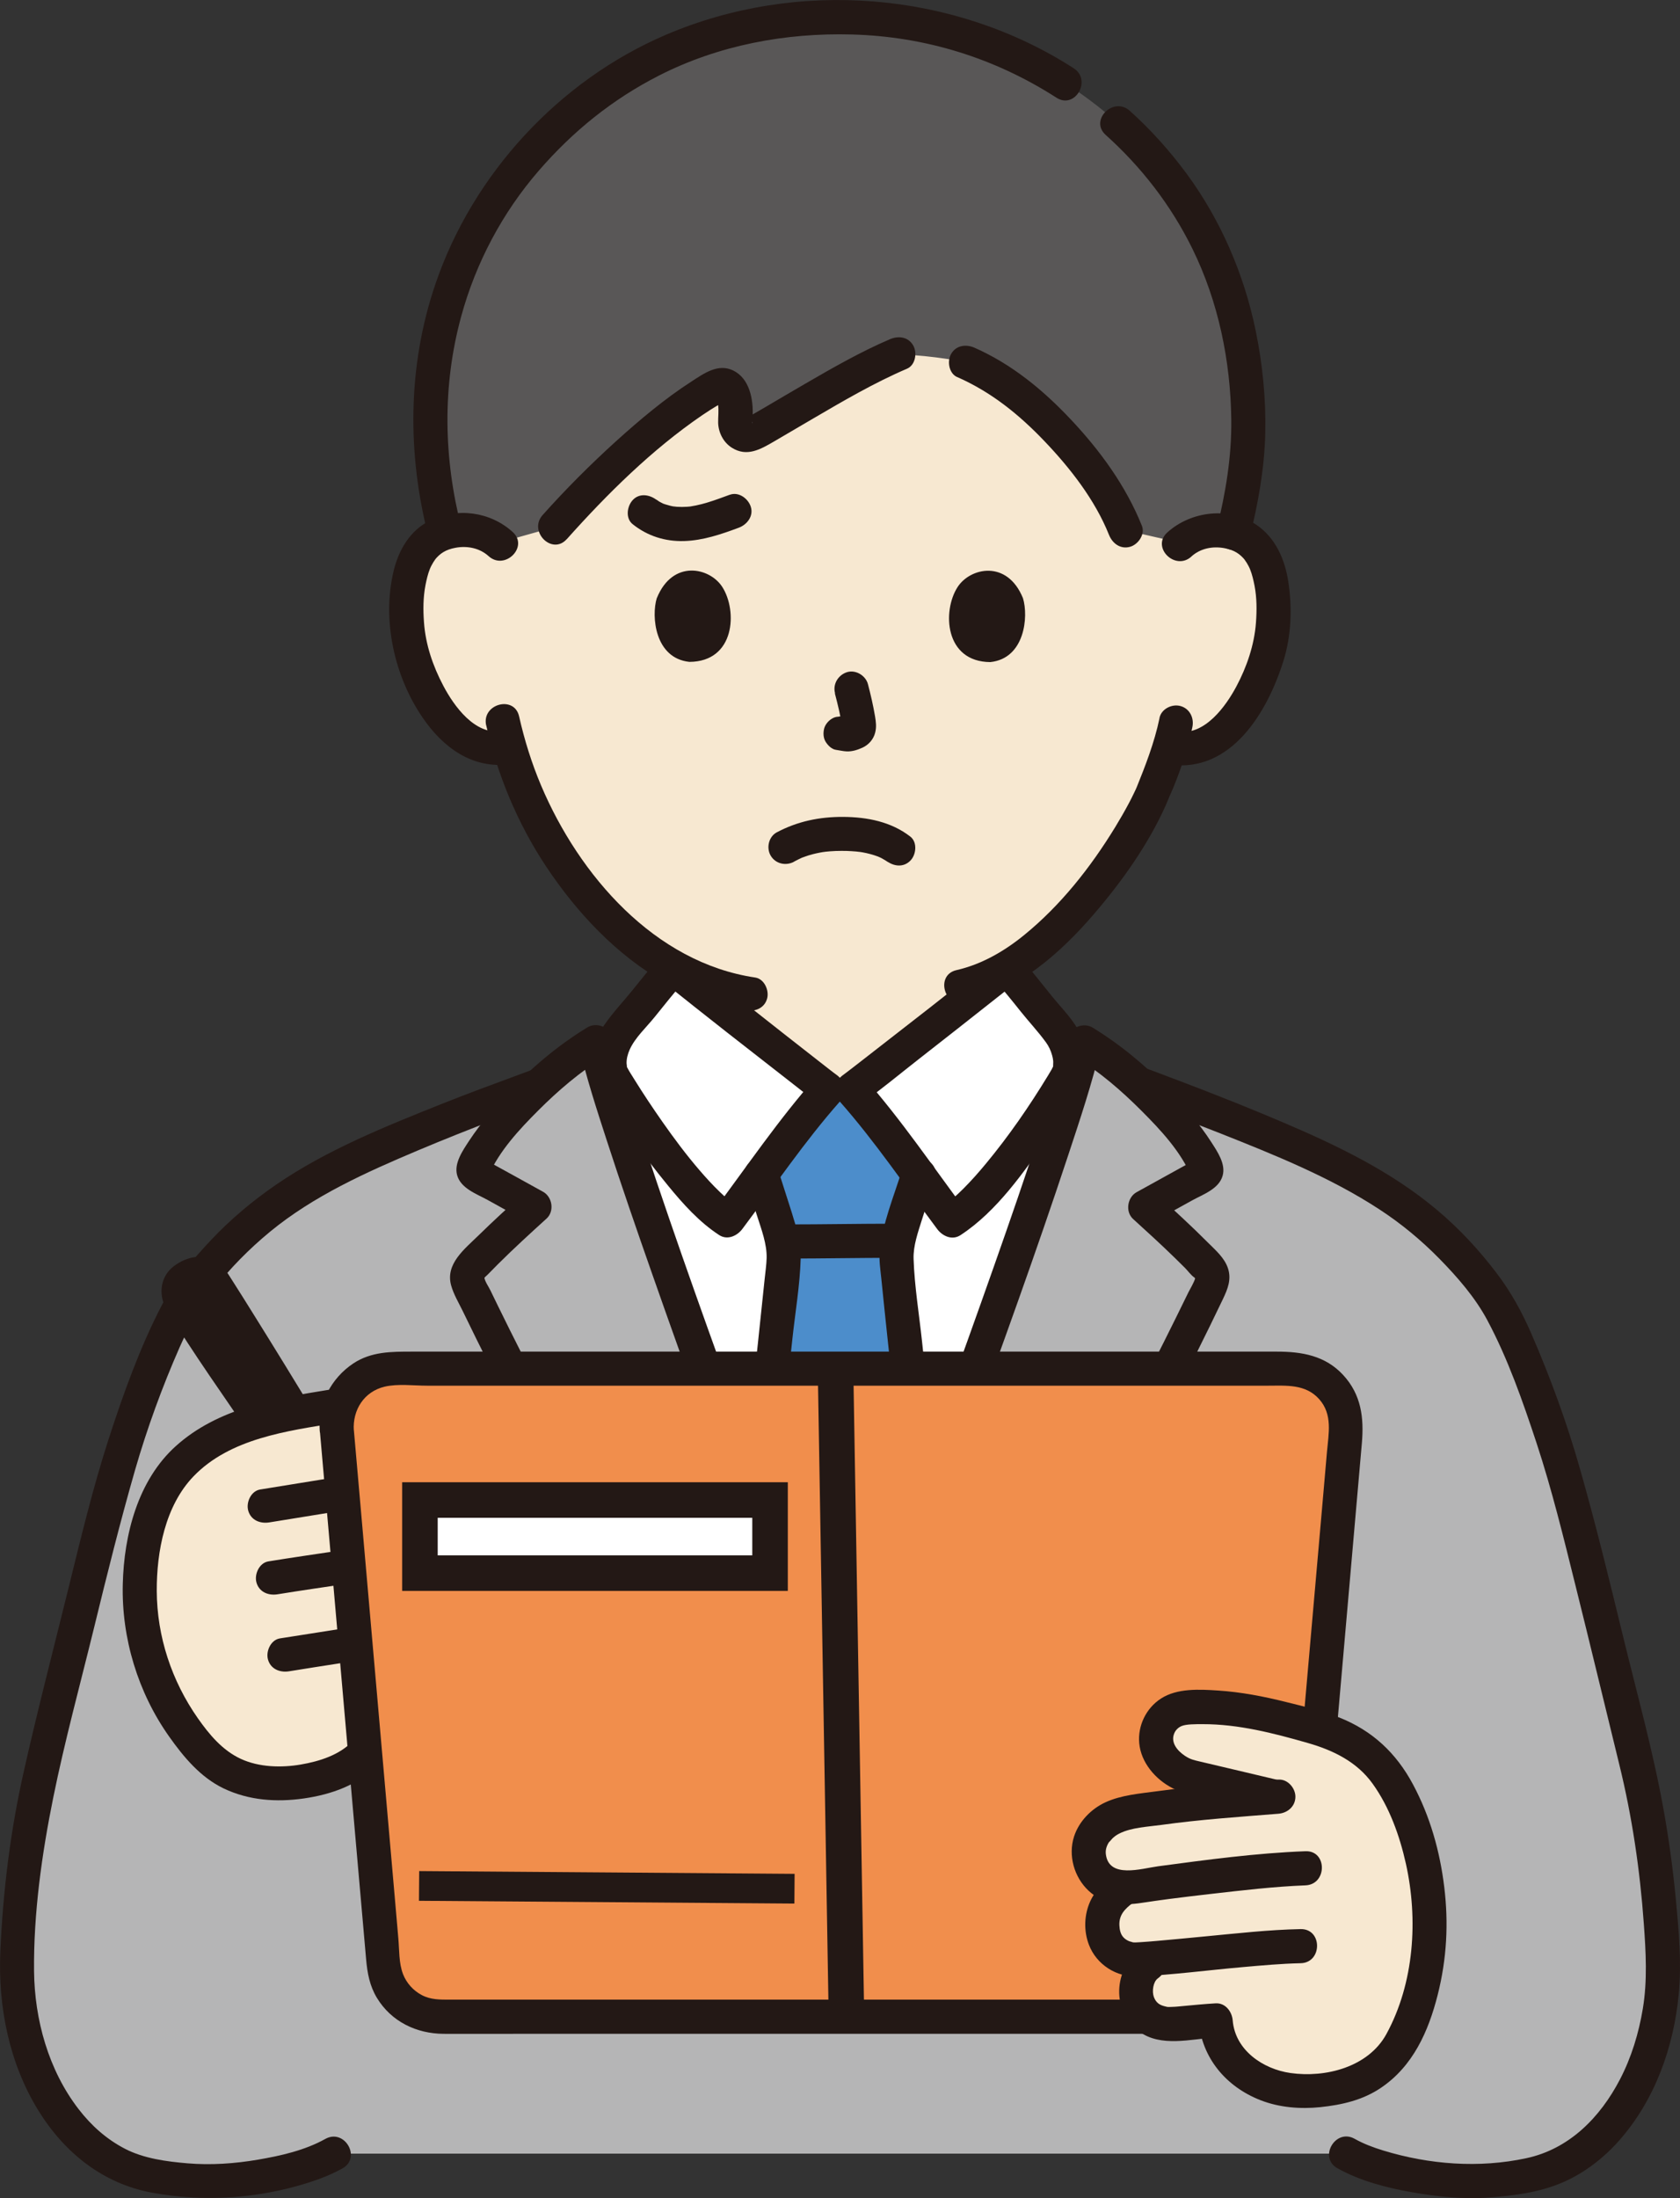 <?xml version="1.0" encoding="UTF-8"?>
<svg id="_レイヤー_2" data-name="レイヤー 2" xmlns="http://www.w3.org/2000/svg" viewBox="0 0 236.32 309.14">
  <rect x="0" y="0" width="236.32" height="309.14" fill="#333333" stroke="none"/>
  <defs>
    <style>
      .cls-1 {
        fill: #f7e8d1;
      }

      .cls-2 {
        fill: #f18e4c;
      }

      .cls-3, .cls-4 {
        fill: #fff;
      }

      .cls-3, .cls-5, .cls-6 {
        stroke: #231815;
        stroke-miterlimit: 10;
      }

      .cls-3, .cls-6 {
        stroke-width: 5px;
      }

      .cls-7 {
        fill: #4c8dcb;
      }

      .cls-8 {
        fill: #595757;
      }

      .cls-9 {
        fill: #231815;
      }

      .cls-10 {
        fill: #b5b5b6;
      }

      .cls-5 {
        stroke-width: 4.18px;
      }

      .cls-5, .cls-6 {
        fill: #58b9dd;
      }
    </style>
  </defs>
  <g id="layer">
    <g>
      <g>
        <path class="cls-1" d="M165.89,76.56c1.54-1.48,3.62-2.04,5.4-1.97,3.87.14,5.51,2.23,6.22,3.46,2.11,3.67,2.02,10.42.6,14.6-1.01,2.96-2.66,7.49-6.63,10.73-1.64,1.34-4.04,2.22-6.34,1.83l-.61-.1c-.73,2.41-1.63,4.78-2.19,5.92-1.56,4.23-9.95,18.71-20.7,25.07,0,3.71,0,10.05,0,10.05-.95.77-20.32,16.02-21.79,17.06h-3.41c-1.47-1.04-20.82-16.32-21.77-17.09,0,0,0-7.86,0-10.08-4.39-2.48-8.41-6.07-12.25-10.68-5.71-6.85-8.96-14.22-10.76-20.32-2.45.63-5.1-.28-6.86-1.72-3.97-3.25-5.61-7.78-6.61-10.74-1.42-4.18-1.5-10.94.61-14.6.71-1.23,2.36-3.32,6.22-3.45,1.78-.06,3.85.5,5.39,1.98,0,0-8.07-37.83,49.09-37.83,52.17,0,46.38,37.88,46.38,37.88Z"/>
        <path class="cls-4" d="M116.55,240.67c-7.87-21.97-25.89-69.98-31.54-89.64h.97c-.73-1.97.22-4.71,1.51-6.2,2.19-2.53,4.95-6.19,7.18-8.69.95.77,20.3,16.05,21.77,17.09h3.41c1.47-1.04,20.84-16.29,21.79-17.06,2.23,2.5,4.99,6.17,7.17,8.7,1.29,1.49,2.23,4.23,1.5,6.2h1.01c-5.68,19.65-23.75,67.64-31.65,89.61h-3.12Z"/>
        <path class="cls-10" d="M46.96,302.86c-4.17,2.39-12.08,3.87-17.83,3.89-2.94.01-8.39-.67-11.19-1.79-9.45-3.78-16.04-16.13-15.53-29.61.42-11.1,2.13-21.13,3.85-28.04,4.09-16.47,7.12-29.9,10.67-42.1,1.55-5.3,5.67-16.51,8.37-21.29,5.04-7.93,11.93-14.1,19.88-18.37,8.64-4.64,18.24-8.29,28.58-12.26.69-.27,1.56-.59,2.5-.93,2.57-2.35,5.25-4.41,7.56-5.8,3.62,15.54,24.17,70.22,32.73,94.11h3.12c8.59-23.88,29.2-78.54,32.84-94.07,2.29,1.39,4.94,3.42,7.49,5.75.96.35,1.83.68,2.53.95,10.34,3.97,19.94,7.63,28.58,12.26,7.95,4.27,14.84,10.44,19.88,18.37,2.69,4.79,6.82,15.99,8.37,21.29,3.56,12.2,6.58,25.63,10.67,42.1,1.72,6.91,3.43,16.94,3.85,28.04.51,13.47-6.08,25.83-15.53,29.61-2.8,1.12-8.24,1.8-11.19,1.79-5.75-.02-13.67-1.5-17.83-3.89H46.96Z"/>
        <path class="cls-7" d="M116.57,240.67c-2.57-7.16-6.21-17.09-10.15-27.91,2.06-18.98,3.82-35.22,3.82-35.83-.02-2.04-.65-4.06-1.25-6.01-.36-1.17-1.16-3.54-1.84-5.75,3.15-4.24,6.99-9.32,9.32-11.94h3.41c2.33,2.62,6.17,7.71,9.31,11.95-.67,2.21-1.48,4.58-1.84,5.75-.6,1.96-1.23,3.97-1.25,6.01,0,.61,1.73,16.86,3.77,35.83-3.96,10.81-7.61,20.74-10.19,27.9h-3.12Z"/>
        <path class="cls-9" d="M83.72,147c-7.07,2.93-14.36,5.36-21.47,8.2-7.98,3.19-16.25,6.49-23.38,11.38-3.3,2.26-6.39,4.85-9.14,7.76s-5.26,5.92-7.03,9.33c-3.05,5.91-5.35,12.33-7.4,18.65-2.26,6.98-3.97,14.16-5.73,21.28-2.09,8.47-4.29,16.94-6.21,25.46S.43,265.88.05,274.38c-.35,7.8,1.23,15.78,5.38,22.48,3.66,5.9,9.06,10.23,15.96,11.5,7.29,1.34,14.88.84,21.96-1.4,1.66-.53,3.3-1.17,4.83-2.02,2.7-1.51.28-5.65-2.42-4.14-2.89,1.61-6.27,2.37-9.5,2.92s-6.59.79-9.89.51c-2.94-.25-6.12-.67-8.76-2.03s-4.79-3.3-6.56-5.6c-4.22-5.47-6.19-12.56-6.26-19.4-.08-8.13,1.09-16.45,2.7-24.4s3.81-16,5.76-23.97c1.8-7.38,3.64-14.76,5.74-22.07,1.7-5.89,3.82-11.71,6.29-17.32,1.29-2.91,2.78-5.57,4.75-8.09,2.33-2.99,5.02-5.71,7.94-8.12,6.13-5.05,13.57-8.39,20.83-11.45s14.76-5.85,22.21-8.6c1.34-.49,2.68-.99,4-1.54,1.2-.5,2.05-1.59,1.68-2.95-.31-1.13-1.75-2.18-2.95-1.68h0Z"/>
        <path class="cls-9" d="M151.3,151.63c6.71,2.78,13.63,5.09,20.39,7.77,7.61,3.02,15.43,6.16,22.32,10.66,3.07,2,5.9,4.34,8.46,6.95s5.04,5.46,6.74,8.64c2.91,5.44,4.99,11.42,6.92,17.25,2.18,6.61,3.83,13.41,5.51,20.16,2.08,8.34,4.08,16.69,6.13,25.04,1.81,7.35,2.92,14.88,3.46,22.43.29,3.98.52,8-.14,11.96-.57,3.44-1.6,6.83-3.21,9.93-2.79,5.36-7.14,9.8-13.18,11.09-6.65,1.43-13.63.9-20.12-1.08-1.4-.43-2.75-.93-4.03-1.65-2.7-1.51-5.12,2.64-2.42,4.14,3.2,1.79,6.87,2.74,10.45,3.37s7.23,1.02,10.85.75,7.17-.73,10.42-2.14c3.02-1.31,5.71-3.39,7.89-5.85,5.05-5.71,7.71-13.16,8.41-20.68.41-4.36.01-8.78-.4-13.13s-1-8.67-1.78-12.97c-1.49-8.22-3.76-16.32-5.73-24.43s-3.8-15.59-6-23.31c-1.83-6.46-4.15-12.79-6.82-18.95-1.35-3.11-2.89-5.91-4.95-8.61-2.45-3.22-5.2-6.18-8.29-8.78-6.48-5.46-14.1-9.11-21.85-12.41s-15.57-6.24-23.43-9.14c-1.45-.53-2.9-1.07-4.33-1.66-1.2-.5-2.64.54-2.95,1.68-.38,1.38.47,2.45,1.68,2.95h0Z"/>
        <path class="cls-9" d="M92.97,134.43c-1.39,1.57-2.7,3.2-4.01,4.83s-2.77,3.15-3.94,4.86c-1.83,2.66-2.28,6.17-.62,8.98,2.82,4.78,6.07,9.38,9.59,13.66,2.1,2.56,4.37,5.1,7.16,6.92,1.17.77,2.54.13,3.28-.86,4.5-6,8.73-12.28,13.71-17.91,1.09-1.24.82-2.84-.49-3.77-.31-.22-.61-.46-.91-.69-.13-.1-.54-.42.03.02-.12-.09-.23-.18-.35-.27-.33-.26-.67-.52-1-.78-1.69-1.32-3.37-2.64-5.06-3.96-3.7-2.91-7.39-5.82-11.08-8.73-.97-.77-1.94-1.53-2.9-2.3s-2.41-.98-3.39,0c-.84.84-1.01,2.58,0,3.39,6.16,4.98,12.43,9.83,18.68,14.71,1.19.92,2.36,1.88,3.58,2.76l-.49-3.77c-5.25,5.93-9.72,12.55-14.46,18.88l3.28-.86c-.82-.54-1.41-1.04-2.32-1.91-1.01-.97-1.96-2.01-2.87-3.07-1.87-2.17-3.58-4.47-5.22-6.81-1.35-1.93-2.66-3.89-3.9-5.89-.36-.58-.74-1.15-1.05-1.75-.04-.08-.09-.15-.13-.23.18.45.06-.16.05-.34-.02-.66.17-1.33.43-1.92.76-1.71,2.37-3.16,3.53-4.61,1.4-1.74,2.79-3.49,4.27-5.16,2.04-2.3-1.34-5.71-3.39-3.39Z"/>
        <path class="cls-9" d="M139.94,137.86c1.25,1.41,2.43,2.87,3.6,4.34s2.48,2.86,3.58,4.37c.41.56.7,1.18.88,1.85.07.26.13.52.15.79.02.19-.04.94,0,.8.05-.2-.14.26-.22.39-.17.3-.35.6-.53.89-2.61,4.29-5.5,8.48-8.71,12.35-1.01,1.22-2.06,2.41-3.18,3.53-.5.5-1.01.98-1.55,1.44-.63.54-.56.49-1.26.95l3.28.86c-4.74-6.33-9.2-12.96-14.44-18.89l-.49,3.77c2.77-1.98,5.4-4.17,8.07-6.26,3.75-2.93,7.49-5.87,11.22-8.82.99-.78,1.99-1.56,2.98-2.36s.85-2.55,0-3.39c-1-1-2.38-.82-3.39,0-6.09,4.91-12.29,9.7-18.46,14.5-.39.3-.77.6-1.16.9-.1.08-.62.48-.32.25s-.16.12-.25.19c-.37.28-.73.57-1.11.84-1.31.93-1.58,2.53-.49,3.77,4.97,5.63,9.2,11.91,13.69,17.92.75,1,2.1,1.63,3.28.86,5.14-3.36,8.95-8.92,12.41-13.87,1.41-2.02,2.78-4.08,4.06-6.19.38-.62.79-1.25,1.03-1.94.7-2.02.25-4.27-.59-6.16-.91-2.04-2.64-3.69-4.03-5.42-1.53-1.9-3.04-3.83-4.66-5.66-2.05-2.32-5.44,1.09-3.39,3.39Z"/>
        <path class="cls-9" d="M104.84,165.8c.54,1.76,1.12,3.51,1.68,5.26.59,1.85,1.37,3.89,1.32,5.87-.03.98-.18,1.97-.28,2.95-.62,6.06-1.28,12.12-1.94,18.18-.53,4.91-1.06,9.81-1.6,14.71-.14,1.29,1.2,2.4,2.4,2.4,1.41,0,2.26-1.11,2.4-2.4.89-8.15,1.77-16.31,2.64-24.46.4-3.74,1.06-7.56,1.17-11.33.06-2.18-.62-4.41-1.26-6.47s-1.29-3.98-1.91-5.98c-.9-2.95-5.53-1.69-4.63,1.28h0Z"/>
        <path class="cls-9" d="M132.28,212.78c-.86-8.04-1.73-16.08-2.58-24.12-.41-3.84-1.06-7.75-1.19-11.62-.06-1.85.62-3.73,1.16-5.47.6-1.92,1.25-3.83,1.84-5.75.91-2.96-3.73-4.23-4.63-1.28-1.15,3.75-2.77,7.53-3.13,11.46-.11,1.24.08,2.47.21,3.7.61,6.05,1.27,12.1,1.92,18.15.53,4.98,1.07,9.95,1.6,14.93.14,1.29,1,2.4,2.4,2.4,1.19,0,2.54-1.1,2.4-2.4h0Z"/>
        <path class="cls-9" d="M125.86,172.09c-5.05,0-10.09.1-15.14.1-1.26,0-2.46,1.1-2.4,2.4s1.05,2.4,2.4,2.4c5.05,0,10.09-.1,15.14-.1,1.26,0,2.46-1.1,2.4-2.4s-1.05-2.4-2.4-2.4h0Z"/>
        <path class="cls-10" d="M119.67,240.67c8.59-23.88,29.2-78.54,32.84-94.08,5.85,3.54,14.03,11.35,16.99,17.26.13.27.27.55.19.83-.09.33-.4.52-.7.68-2.63,1.45-5.27,2.9-7.9,4.36,2.96,2.68,6,5.48,8.76,8.39.4.41.69.98.72,1.55.02.49-.21.94-.4,1.38-10.02,20.79-19.6,37.8-31.99,58.27"/>
        <path class="cls-10" d="M116.55,240.67c-8.56-23.89-29.11-78.57-32.73-94.11-5.85,3.53-14.04,11.33-17.01,17.24-.13.27-.27.55-.2.83.09.33.4.52.69.68,2.63,1.45,5.27,2.9,7.9,4.37-2.96,2.68-6,5.47-8.77,8.38-.4.41-.7.97-.72,1.55-.02.49.21.94.4,1.38,10,20.8,19.56,37.82,31.92,58.31"/>
        <path class="cls-9" d="M121.99,241.31c4.55-12.65,9.23-25.24,13.83-37.87,4.96-13.64,9.92-27.29,14.47-41.07,1.65-4.99,3.33-10.01,4.54-15.13l-3.53,1.43c3.39,2.07,6.43,4.7,9.23,7.5s5.55,5.76,7.07,9.31l-.33-1.21.02.42.33-1.21c.23-.43-.21.03-.46.16-.35.19-.69.38-1.04.57-.69.38-1.39.76-2.08,1.15-1.39.76-2.77,1.53-4.16,2.3-1.3.72-1.62,2.74-.49,3.77,1.96,1.78,3.91,3.56,5.81,5.41.5.49,1,.98,1.5,1.48.39.39.84,1.03,1.3,1.33.09.06.24.38.19.13-.03-.18-.04-.09-.07,0-.2.66-.64,1.34-.95,1.96-2.3,4.72-4.65,9.42-7.07,14.08-4.65,8.95-9.54,17.76-14.6,26.48-3.08,5.3-6.22,10.56-9.39,15.8-1.6,2.65,2.55,5.07,4.14,2.42,11.39-18.83,22.29-37.98,31.78-57.84.67-1.41,1.22-2.76.7-4.33-.49-1.47-1.75-2.54-2.81-3.6-2.31-2.32-4.72-4.53-7.14-6.72l-.49,3.77c1.8-1,3.6-1.99,5.41-2.99,1.54-.85,3.78-1.61,4.29-3.49.45-1.65-.75-3.37-1.6-4.7s-1.78-2.54-2.75-3.73c-3.89-4.77-8.67-9.15-13.93-12.37-1.29-.79-3.17-.06-3.53,1.43-1.04,4.41-2.45,8.74-3.85,13.05-2.06,6.32-4.23,12.6-6.44,18.87-5.03,14.29-10.25,28.51-15.46,42.74-2.37,6.47-4.75,12.94-7.08,19.42-.44,1.22.49,2.63,1.68,2.95,1.33.37,2.51-.45,2.95-1.68h0Z"/>
        <path class="cls-9" d="M118.87,240.03c-4.53-12.65-9.2-25.25-13.78-37.89-4.95-13.64-9.89-27.3-14.43-41.08-1.64-4.99-3.32-10.02-4.52-15.14-.35-1.5-2.24-2.22-3.53-1.43-5.26,3.21-10.06,7.58-13.95,12.35-.94,1.16-1.85,2.34-2.67,3.59-.88,1.35-2.15,3.15-1.69,4.83.52,1.88,2.75,2.64,4.29,3.49,1.8,1,3.6,1.99,5.4,2.99l-.49-3.77c-2.08,1.88-4.15,3.77-6.15,5.73s-4.73,4.04-3.89,7.07c.34,1.23,1.04,2.4,1.6,3.54.64,1.33,1.29,2.65,1.94,3.97,1.21,2.45,2.44,4.89,3.68,7.32,4.9,9.57,10.07,18.99,15.45,28.3,3.22,5.57,6.5,11.09,9.82,16.6,1.59,2.64,5.75.23,4.14-2.42-10.72-17.78-20.95-35.84-30.08-54.5-.34-.7-.68-1.4-1.02-2.1-.27-.56-.74-1.19-.86-1.8-.04-.19-.05.12-.06.15.1-.23.35-.4.53-.58.49-.5.98-1,1.47-1.49,2.21-2.2,4.51-4.3,6.81-6.39,1.14-1.03.82-3.05-.49-3.77-1.38-.77-2.77-1.54-4.16-2.3-.62-.34-1.25-.69-1.87-1.03-.35-.19-.69-.38-1.04-.57-.24-.13-.94-.8-.66-.28l.33,1.21.02-.42-.33,1.21c1.52-3.55,4.39-6.61,7.08-9.3s5.85-5.42,9.24-7.49l-3.53-1.43c1.03,4.41,2.44,8.74,3.84,13.05,2.05,6.32,4.22,12.61,6.42,18.88,5.01,14.3,10.22,28.53,15.42,42.76,2.36,6.47,4.73,12.94,7.06,19.43.44,1.22,1.64,2.04,2.95,1.68,1.18-.32,2.12-1.73,1.68-2.95h0Z"/>
        <path class="cls-8" d="M111.81,2.71c2.03-.2,4.11-.3,6.24-.29,14.03,0,24.92,4.28,34.24,10.93,10.96,7.83,22.3,21.66,23.24,43.91.25,6.04-.41,11.02-2,17.43-.64-.19-1.37-.31-2.21-.35-1.78-.07-3.86.48-5.4,1.97l-7.61-1.74c-2.44-6.21-7.96-13.07-13.71-18.07-3.36-2.92-5.68-4.21-8.73-5.55,0,0-4.19-.93-9.59-1.13-6.39,2.73-15.34,8.39-20.38,11.21-1.21.68-2.63-.4-2.47-1.88.11-.97.11-2-.22-3.36s-1.4-2-2.24-1.56c-7.09,3.75-17.21,13.44-22.94,19.88l-7.6,2.14c-1.53-1.5-3.61-2.07-5.39-2.02-.98.03-1.81.19-2.53.42-1.59-6.14-2.25-12.19-2.02-17.47.97-22.45,12.98-36.31,23.58-44.09,7.68-5.64,16.97-9.36,27.72-10.39Z"/>
        <path class="cls-9" d="M151.02,9.59c-16.87-10.85-38.87-12.59-57.32-4.71-15.06,6.43-27.2,19.6-32.46,35.09-3.92,11.52-3.98,23.89-.94,35.62.77,2.99,5.4,1.72,4.63-1.28-2.54-9.83-2.74-20-.05-29.83,2.06-7.54,5.79-14.57,10.91-20.48,4.83-5.57,10.34-10.02,16.88-13.36,8.38-4.28,17.82-6.05,27.19-5.79,10.3.28,20.09,3.32,28.75,8.89,2.61,1.68,5.02-2.48,2.42-4.14h0Z"/>
        <path class="cls-9" d="M175.77,75.65c1.2-4.81,2.09-9.72,2.21-14.69.11-4.82-.37-9.7-1.34-14.42-1.62-7.92-4.9-15.55-9.69-22.07-2.38-3.23-5.05-6.21-8.03-8.89-2.29-2.06-5.7,1.32-3.39,3.39,5.04,4.53,9.18,9.88,12.18,15.97,3.67,7.45,5.39,15.81,5.49,24.08.06,5.22-.79,10.29-2.04,15.34-.74,3,3.88,4.28,4.63,1.28h0Z"/>
        <path class="cls-9" d="M134.66,53.03c4.78,2.11,8.66,5.24,12.26,9.01s7.1,8.23,9.08,13.18c.48,1.2,1.6,2.05,2.95,1.68,1.14-.31,2.16-1.74,1.68-2.95-2.26-5.63-5.89-10.6-10.03-14.99-3.91-4.15-8.28-7.74-13.52-10.06-1.18-.52-2.58-.35-3.28.86-.6,1.02-.33,2.76.86,3.28h0Z"/>
        <path class="cls-9" d="M79.74,75.81c5.67-6.35,11.96-12.58,19.01-17.4.75-.51,1.51-1,2.29-1.46.26-.15.82-.44.81-.5,0,0-.97-.14-.94-.16-.07.06.13.82.09.58.14.88,0,1.73.02,2.61.05,1.38.74,2.73,1.92,3.48,2.12,1.35,4.04.23,5.93-.87s3.64-2.14,5.46-3.2c4.31-2.52,8.66-5.07,13.26-7.04,1.19-.51,1.46-2.26.86-3.28-.72-1.23-2.09-1.37-3.28-.86-4.13,1.77-8.05,4.02-11.93,6.27-1.9,1.1-3.79,2.22-5.68,3.33-.76.44-1.51.88-2.28,1.32-.08.05-.6.27-.6.34,0-.03.75-.07.79-.05.03.02.59.57.34.58-.01,0,.06-.95.06-.99.11-2.34-.42-5.28-2.74-6.41-2.13-1.03-4.11.42-5.86,1.55-3.77,2.43-7.24,5.36-10.57,8.36-3.63,3.29-7.11,6.77-10.37,10.42-2.05,2.3,1.33,5.7,3.39,3.39h0Z"/>
        <path class="cls-9" d="M72.11,74.81c-3.16-2.86-7.78-3.47-11.61-1.61-2.82,1.37-4.44,4.17-5.14,7.13-1.64,6.9.1,14.76,4.08,20.58,2.89,4.23,7.02,7.28,12.34,6.56,1.29-.17,1.99-1.82,1.68-2.95-.38-1.39-1.66-1.85-2.95-1.68-3.73.51-6.62-3.51-8.13-6.36s-2.52-5.86-2.74-8.97c-.13-1.73-.12-3.51.21-5.22.15-.76.33-1.56.62-2.28.13-.33.31-.65.49-.95.05-.09.5-.71.17-.29.76-.96,1.59-1.49,2.96-1.74,1.65-.3,3.38.04,4.64,1.18,2.28,2.07,5.69-1.32,3.39-3.39h0Z"/>
        <path class="cls-9" d="M167.59,78.26c1.26-1.14,2.99-1.48,4.64-1.17,1.37.25,2.21.8,2.96,1.75-.34-.43.11.2.17.29.18.3.36.62.49.95.29.72.47,1.52.62,2.28.33,1.71.33,3.49.2,5.22-.23,3.11-1.29,6.22-2.76,8.97s-4.4,6.86-8.14,6.35c-1.28-.18-2.58.31-2.95,1.68-.31,1.12.38,2.78,1.68,2.95,8.7,1.19,13.76-7.36,16.02-14.53,1.13-3.58,1.27-7.53.7-11.21-.48-3.11-1.77-6.1-4.42-7.94-3.81-2.64-9.24-2.01-12.6,1.03-2.3,2.08,1.11,5.46,3.39,3.39h0Z"/>
        <path class="cls-9" d="M163.11,100.97c-.72,3.48-2.03,6.81-3.27,9.88.29-.72.03-.07-.04.08-.09.2-.18.39-.28.59-.23.48-.47.96-.72,1.43-.6,1.13-1.24,2.24-1.91,3.34-3.47,5.68-7.7,11.05-12.89,15.26-2.8,2.27-5.96,4.08-9.46,4.88-3.01.69-1.74,5.32,1.28,4.63,7.26-1.67,13.31-6.98,18.04-12.49,3.92-4.56,7.59-9.7,10.08-15.22.16-.37.32-.74.47-1.11.04-.1.27-.66.13-.33-.16.37.05-.1.09-.18.16-.35.3-.7.45-1.05.18-.43.35-.86.51-1.29.88-2.33,1.64-4.72,2.14-7.15.26-1.27-.37-2.59-1.68-2.95-1.19-.33-2.69.4-2.95,1.68h0Z"/>
        <path class="cls-9" d="M68.4,102.02c1.59,7.02,4.43,13.82,8.41,19.82,4.3,6.47,9.93,12.51,16.75,16.34,3.53,1.98,7.4,3.32,11.4,3.92,1.28.19,2.58-.32,2.95-1.68.31-1.13-.39-2.76-1.68-2.95-14.16-2.1-24.77-14.39-30.11-26.99-1.33-3.14-2.35-6.41-3.1-9.74-.68-3.01-5.31-1.74-4.63,1.28h0Z"/>
        <path class="cls-9" d="M111.7,121.17c.35-.19.7-.36,1.06-.53.08-.04.46-.18.09-.04-.4.15.08-.03.12-.04.26-.09.52-.19.78-.27.71-.22,1.44-.37,2.17-.49-.36.06.05,0,.2-.02.21-.02.43-.04.64-.06.52-.04,1.04-.06,1.56-.06.48,0,.97,0,1.45.04.22.01.45.03.67.05,0,0,.8.1.35.03.73.1,1.45.26,2.15.48.3.09.59.21.89.32-.57-.21,0,0,.22.13.18.1.36.2.53.31.2.12.81.59.08.02,1.02.8,2.4,1,3.39,0,.83-.83,1.03-2.59,0-3.39-2.69-2.09-6.07-2.75-9.43-2.77s-6.44.63-9.35,2.17c-1.15.61-1.5,2.2-.86,3.28.68,1.16,2.13,1.47,3.28.86h0Z"/>
        <path class="cls-9" d="M117.44,97.52c.41,1.56.8,3.14,1.03,4.73l-.09-.64c.03.22.04.43.02.65l.09-.64c-.02.1-.04.2-.07.29l.24-.57c-.03.07-.06.13-.1.19l.38-.49c-.05.06-.09.1-.15.15l.49-.38c-.12.08-.25.14-.37.2l.57-.24c-.21.09-.41.15-.63.18l.64-.09c-.2.02-.39.02-.59,0l.64.09c-.22-.03-.44-.09-.67-.12-.32-.1-.64-.11-.96-.04-.32.01-.62.11-.89.28-.5.29-.97.86-1.1,1.43-.14.61-.11,1.3.24,1.85.31.48.83,1.02,1.43,1.1.51.07,1,.2,1.51.22.79.03,1.52-.21,2.23-.53.87-.4,1.55-1.18,1.78-2.12.2-.79.11-1.49-.02-2.28-.26-1.53-.61-3.04-1-4.53-.32-1.21-1.73-2.07-2.95-1.68s-2.02,1.65-1.68,2.95h0Z"/>
        <path class="cls-9" d="M92.39,84.1c-.79,2.57-.28,8.48,4.59,8.98,6.43-.03,6.78-7.18,4.62-10.54-1.77-2.75-6.98-3.9-9.2,1.56Z"/>
        <path class="cls-9" d="M143.9,84.13c.79,2.57.27,8.48-4.6,8.98-6.43-.04-6.77-7.19-4.6-10.55,1.77-2.75,6.99-3.89,9.2,1.57Z"/>
        <g>
          <path class="cls-9" d="M25.35,182.72c-.63-1.04-.24-2.39.83-2.96.26-.14.53-.28.79-.41,1-.51,2.23-.19,2.84.75,5.37,8.2,27.95,45.49,32.91,54.26.26.46.09,1.05-.37,1.3h0c-.41.22-.93.11-1.21-.26-3.51-4.66-32.94-47.95-35.79-52.68Z"/>
          <path class="cls-9" d="M27.42,181.51s-.04.35-.05.34c0,0,.56-.28.61-.32.36-.27.04-.07-.08-.03-.09.03-.21-.3,0,.06.29.52.65,1,.97,1.51.89,1.39,1.77,2.8,2.64,4.2,2.45,3.93,4.87,7.87,7.28,11.82,5.41,8.86,10.79,17.75,16.1,26.67,1.13,1.89,2.25,3.79,3.37,5.69.45.76.89,1.52,1.34,2.29.19.32.37.64.56.96.09.15.16.32.26.46.49.7-.5.03.11-.89l.86-.86c-.51.35-.29.32.65-.09l1.06.62c.31.29-.05,0-.17-.14-.14-.18-.27-.37-.41-.56-.35-.49-.69-.98-1.04-1.47-.97-1.38-1.93-2.76-2.89-4.15-2.75-3.98-5.49-7.97-8.21-11.96-5.97-8.74-11.92-17.5-17.8-26.3-1.73-2.6-3.53-5.17-5.14-7.85s-5.75-.23-4.14,2.42c3.88,6.43,8.31,12.58,12.52,18.8,5.95,8.8,11.92,17.58,17.96,26.32,1.68,2.44,3.34,4.9,5.1,7.28,1.1,1.49,2.91,2.45,4.7,1.4s1.97-3.22,1.03-4.95c-.8-1.47-1.69-2.91-2.54-4.36-5.84-9.93-11.82-19.78-17.81-29.62-2.84-4.67-5.7-9.33-8.59-13.96-.99-1.59-1.99-3.19-3-4.77-.59-.92-1.15-1.9-2.06-2.53-1.95-1.35-4.33-.85-6.14.51-1.89,1.43-2.2,3.85-1.17,5.88,1.39,2.76,5.53.33,4.14-2.42Z"/>
        </g>
        <g>
          <path class="cls-1" d="M59.07,238.84c-1.59.25-4.03.6-5.65.9.87,4.76-2.57,9.44-10.69,10.76-6.26,1.01-10.91-.6-14.08-4.05-8.51-9.26-11.2-22.06-7.13-33.98.69-1.75,1.36-2.89,1.36-2.89,2.26-4.24,6.02-6.88,10.43-8.6,5.16-2.01,8.78-2.44,13.44-3.19l12.32,41.06Z"/>
          <path class="cls-9" d="M64.34,226.28c-1.15.42-2.48.53-3.68.74-2.46.43-4.92.82-7.38,1.21-4.63.74-9.27,1.44-13.91,2.18-1.28.21-1.99,1.8-1.68,2.95.37,1.36,1.67,1.88,2.95,1.68,4.63-.75,9.27-1.45,13.91-2.18,2.43-.39,4.85-.78,7.28-1.2,1.23-.21,2.61-.32,3.79-.75s2.04-1.63,1.68-2.95c-.32-1.17-1.73-2.12-2.95-1.68h0Z"/>
          <path class="cls-9" d="M58.14,216.41c-6.77,1.2-13.6,2.07-20.39,3.17-1.28.21-1.99,1.8-1.68,2.95.37,1.36,1.67,1.88,2.95,1.68,6.79-1.1,13.62-1.96,20.39-3.17,1.28-.23,2-1.79,1.68-2.95-.37-1.35-1.67-1.9-2.95-1.68h0Z"/>
          <path class="cls-9" d="M37.86,214.1c7.27-1.18,14.53-2.35,21.8-3.53,1.28-.21,1.99-1.8,1.68-2.95-.37-1.36-1.67-1.88-2.95-1.68-7.27,1.18-14.53,2.35-21.8,3.53-1.28.21-1.99,1.8-1.68,2.95.37,1.36,1.67,1.88,2.95,1.68h0Z"/>
          <path class="cls-9" d="M58.43,236.53c-1.88.3-3.77.56-5.65.9-1.37.25-1.87,1.77-1.68,2.95.24,1.41-.25,3.16-1.45,4.44-1.87,1.98-4.67,2.87-7.35,3.33s-5.84.4-8.43-.8-4.44-3.43-6.04-5.71c-3.68-5.25-5.75-11.48-5.78-17.9-.02-5.56,1.18-11.96,5.16-16.11,5.14-5.35,13.22-6.41,20.17-7.53,1.28-.21,1.99-1.8,1.68-2.95-.37-1.36-1.67-1.88-2.95-1.68-7.51,1.21-15.5,2.61-21.36,7.88-5.36,4.81-7.31,12.47-7.48,19.43-.19,7.6,2.14,15.26,6.54,21.46,2.04,2.88,4.4,5.71,7.65,7.27,3.55,1.69,7.42,1.96,11.27,1.41s7.78-1.91,10.42-4.8c2.3-2.52,3.15-5.67,2.59-9l-1.68,2.95c1.87-.35,3.76-.61,5.65-.9,1.28-.2,1.99-1.8,1.68-2.95-.38-1.37-1.67-1.88-2.95-1.68h0Z"/>
        </g>
        <g>
          <path class="cls-2" d="M47.39,201.17c2.2,25.2,4.66,53.3,6.57,75.15.36,4.13,3.82,7.3,7.97,7.3,26.77,0,69,0,112.85,0,4.15,0,7.61-3.17,7.97-7.3,1.91-21.81,5.12-58.45,6.58-75.16.41-4.68-3.27-8.69-7.96-8.69-31.97,0-101.49,0-126.02,0-4.69,0-8.37,4.02-7.96,8.69Z"/>
          <path class="cls-9" d="M44.99,201.17c1.61,18.45,3.23,36.9,4.84,55.35.38,4.29.75,8.57,1.13,12.86.18,2.05.36,4.11.54,6.16.17,1.93.5,3.75,1.53,5.44,2.02,3.32,5.55,5.02,9.37,5.04,3.31.01,6.62,0,9.93,0,16.5,0,32.99,0,49.49,0,9.6,0,19.21,0,28.81,0,4.91,0,9.82,0,14.72,0,2.56,0,5.13,0,7.69,0,2.18,0,4.18-.09,6.2-1.01,3.47-1.58,5.53-4.98,5.91-8.68.34-3.31.58-6.64.87-9.96.65-7.43,1.3-14.86,1.95-22.29,1.2-13.71,2.4-27.43,3.6-41.14.31-3.57-.09-6.81-2.62-9.56s-5.83-3.3-9.35-3.3c-5.54,0-11.08,0-16.62,0-13.64,0-27.28,0-40.92,0-13.63,0-27.25,0-40.88,0-5.49,0-10.97,0-16.46,0-2.26,0-4.51,0-6.77,0-2.89,0-5.73-.01-8.25,1.66-3.13,2.08-4.98,5.66-4.73,9.43.09,1.29,1.04,2.4,2.4,2.4,1.23,0,2.49-1.1,2.4-2.4-.19-2.88,1.44-5.47,4.33-6.16,1.85-.44,4.09-.14,5.99-.14,4.89,0,9.78,0,14.67,0,12.6,0,25.21,0,37.81,0,13.51,0,27.01,0,40.52,0,5.9,0,11.81,0,17.71,0,2.53,0,5.06,0,7.59,0s5.25-.26,7.17,1.89,1.33,4.84,1.1,7.42c-.24,2.76-.48,5.51-.72,8.27-.6,6.8-1.19,13.61-1.79,20.41-1.24,14.14-2.48,28.27-3.71,42.41-.25,2.8-1.64,5.29-4.62,5.85-1.99.38-4.24.09-6.27.09-2.39,0-4.79,0-7.18,0-9.43,0-18.86,0-28.28,0-16.85,0-33.7,0-50.55,0-6.74,0-13.49,0-20.23,0-1.41,0-2.72.03-4-.65-1.18-.63-2.12-1.67-2.61-2.92-.61-1.56-.52-3.42-.67-5.06-.17-1.96-.34-3.92-.51-5.88-1.54-17.56-3.07-35.12-4.61-52.68-.38-4.29-.75-8.58-1.13-12.87-.11-1.29-1.02-2.4-2.4-2.4-1.21,0-2.51,1.1-2.4,2.4Z"/>
          <line class="cls-6" x1="117.55" y1="193.63" x2="119.03" y2="281.37"/>
          <line class="cls-5" x1="111.76" y1="265.61" x2="58.95" y2="265.22"/>
        </g>
        <g>
          <path class="cls-1" d="M188.7,244.25c-2.48-1.12-5.25-1.76-7.94-2.45-4.59-1.18-9.45-2.07-14.15-1.59-1.85.19-3.87,1.56-3.98,4.3-.11,2.72,2.86,4.89,4.7,5.35l7.05,1.66s2.01.47,5,1.18c-8.64.69-15.22,1.21-21.17,2.37-2.37.46-3.66,1.9-4.2,2.64-1.21,1.66-1.16,4.2.28,5.93,1.15,1.38,2.46,1.79,3.99,1.78-1.63,1.22-2,1.65-2.6,2.67-.83,1.4-.85,3.51-.05,5.12.65,1.31,2.21,2.19,3.57,2.36l2.83.37-.37.24c-1.34.87-2.35,3.27-1.67,5.29,1,2.95,3.63,3.3,5.31,3.15s4.05-.39,5.7-.48c.3,4.83,4.06,8.17,8.24,9.35,3.01.85,6.23.67,9.28,0,1.11-.25,2.22-.56,3.22-1.12,1.98-1.1,4.07-2.77,5.19-4.77,6.13-10.98,5.31-27-1.51-37.59-1.09-1.54-1.47-1.9-2.01-2.48-1.35-1.45-2.96-2.47-4.71-3.26Z"/>
          <path class="cls-9" d="M156.86,263.5c-1.42,1.09-2.71,2.19-3.48,3.84-.88,1.9-.96,4.18-.21,6.14,1.06,2.8,3.89,4.61,6.88,4.47,4.91-.22,9.82-.88,14.72-1.31,2.72-.24,5.45-.49,8.18-.55,3.08-.06,3.1-4.86,0-4.8-4.45.09-8.91.6-13.34,1.02-2.28.22-4.57.44-6.85.64-.77.07-1.54.13-2.31.18-.25.01-.49.03-.74.04-.11,0-.62-.03-.32.01s-.43-.13-.57-.19c-.29-.13-.57-.3-.78-.53-.43-.45-.55-1.1-.58-1.7-.06-1.49.79-2.31,1.83-3.11s1.57-2.06.86-3.28c-.59-1.01-2.25-1.66-3.28-.86h0Z"/>
          <path class="cls-9" d="M179.81,250.26c-5.68.46-11.37.87-17.02,1.64-2.42.33-5.06.53-7.29,1.56-2.01.92-3.74,2.7-4.42,4.82-.85,2.66.01,5.69,2.02,7.59s4.47,2.12,7.01,1.8c.8-.1,1.6-.24,2.41-.35,1.05-.15.91-.13,1.9-.26,1.98-.26,3.96-.49,5.95-.72,4.4-.5,8.83-1.03,13.26-1.2,3.08-.12,3.09-4.92,0-4.8-6.93.26-13.87,1.2-20.74,2.12-2.31.31-6.95,1.8-7.34-1.75-.07-.67.17-1.25.54-1.79-.34.49.28-.28.4-.39.3-.28.57-.48.97-.68,1.7-.86,4.03-.95,5.9-1.21,5.46-.76,10.97-1.13,16.46-1.57,1.29-.1,2.4-1.03,2.4-2.4,0-1.22-1.1-2.5-2.4-2.4h0Z"/>
          <path class="cls-9" d="M160.45,274.1c-3.83,2.78-4.14,8.72-.22,11.59,3.08,2.26,7.28,1.05,10.77.84l-2.4-2.4c.43,5.28,3.87,9.34,8.73,11.23,2.64,1.03,5.6,1.26,8.4.97,3.04-.32,5.98-.99,8.54-2.73,4.49-3.04,6.66-7.91,7.96-13.04s1.54-10.13.93-15.17-1.99-9.94-4.39-14.43c-2.35-4.41-5.71-7.58-10.39-9.43-2.41-.95-4.95-1.55-7.46-2.17-3.14-.79-6.35-1.41-9.59-1.62-2.6-.17-5.74-.35-8.02,1.13-2.08,1.34-3.28,3.8-3.06,6.27.25,2.73,2.27,5.08,4.65,6.31,1.28.66,2.62.91,4.01,1.24,3.12.74,6.25,1.47,9.37,2.21s4.29-3.92,1.28-4.63l-6.89-1.63-3.78-.89c-.96-.23-1.43-.31-2.2-.82-1.08-.72-2.08-1.89-1.49-3.22.21-.48.62-.81,1-.97.66-.28,1.93-.27,3-.27,5-.01,9.96,1.27,14.74,2.64,3.65,1.04,6.95,2.68,9.14,5.73,2.37,3.3,3.8,7.31,4.68,11.24,1.75,7.86,1.17,16.81-2.74,23.97-2.54,4.65-8.55,6.18-13.49,5.48-3.88-.55-7.79-3.22-8.13-7.4-.1-1.23-1.02-2.48-2.4-2.4-1.49.09-2.97.23-4.46.37-.56.05-1.12.12-1.68.13-.66.02-.51.05-1.08-.1-.64-.16-1.18-.48-1.48-1.32-.27-.78-.09-2.1.56-2.58,1.05-.76,1.56-2.09.86-3.28-.61-1.03-2.23-1.63-3.28-.86h0Z"/>
        </g>
        <path class="cls-9" d="M102.64,69.58c-1.04.38-2.07.77-3.13,1.09-.53.16-1.06.3-1.6.41-.31.06-.62.12-.93.17.47-.06-.27.02-.36.02-.47.03-.94.03-1.41,0-.13,0-.85-.12-.26-.01-.23-.04-.46-.08-.69-.14s-.45-.12-.67-.19c-.13-.04-.25-.09-.38-.13.24.1.27.12.12.05-.2-.11-.41-.2-.61-.32-.09-.05-.76-.55-.33-.2-.98-.78-2.45-1.03-3.39,0-.8.87-1.05,2.56,0,3.39,2.07,1.66,4.57,2.45,7.23,2.37s5.21-.95,7.7-1.88c1.17-.44,2.1-1.64,1.68-2.95-.37-1.15-1.69-2.14-2.95-1.68h0Z"/>
      </g>
      <rect class="cls-3" x="59.07" y="210.95" width="49.25" height="10.28"/>
    </g>
  </g>
</svg>